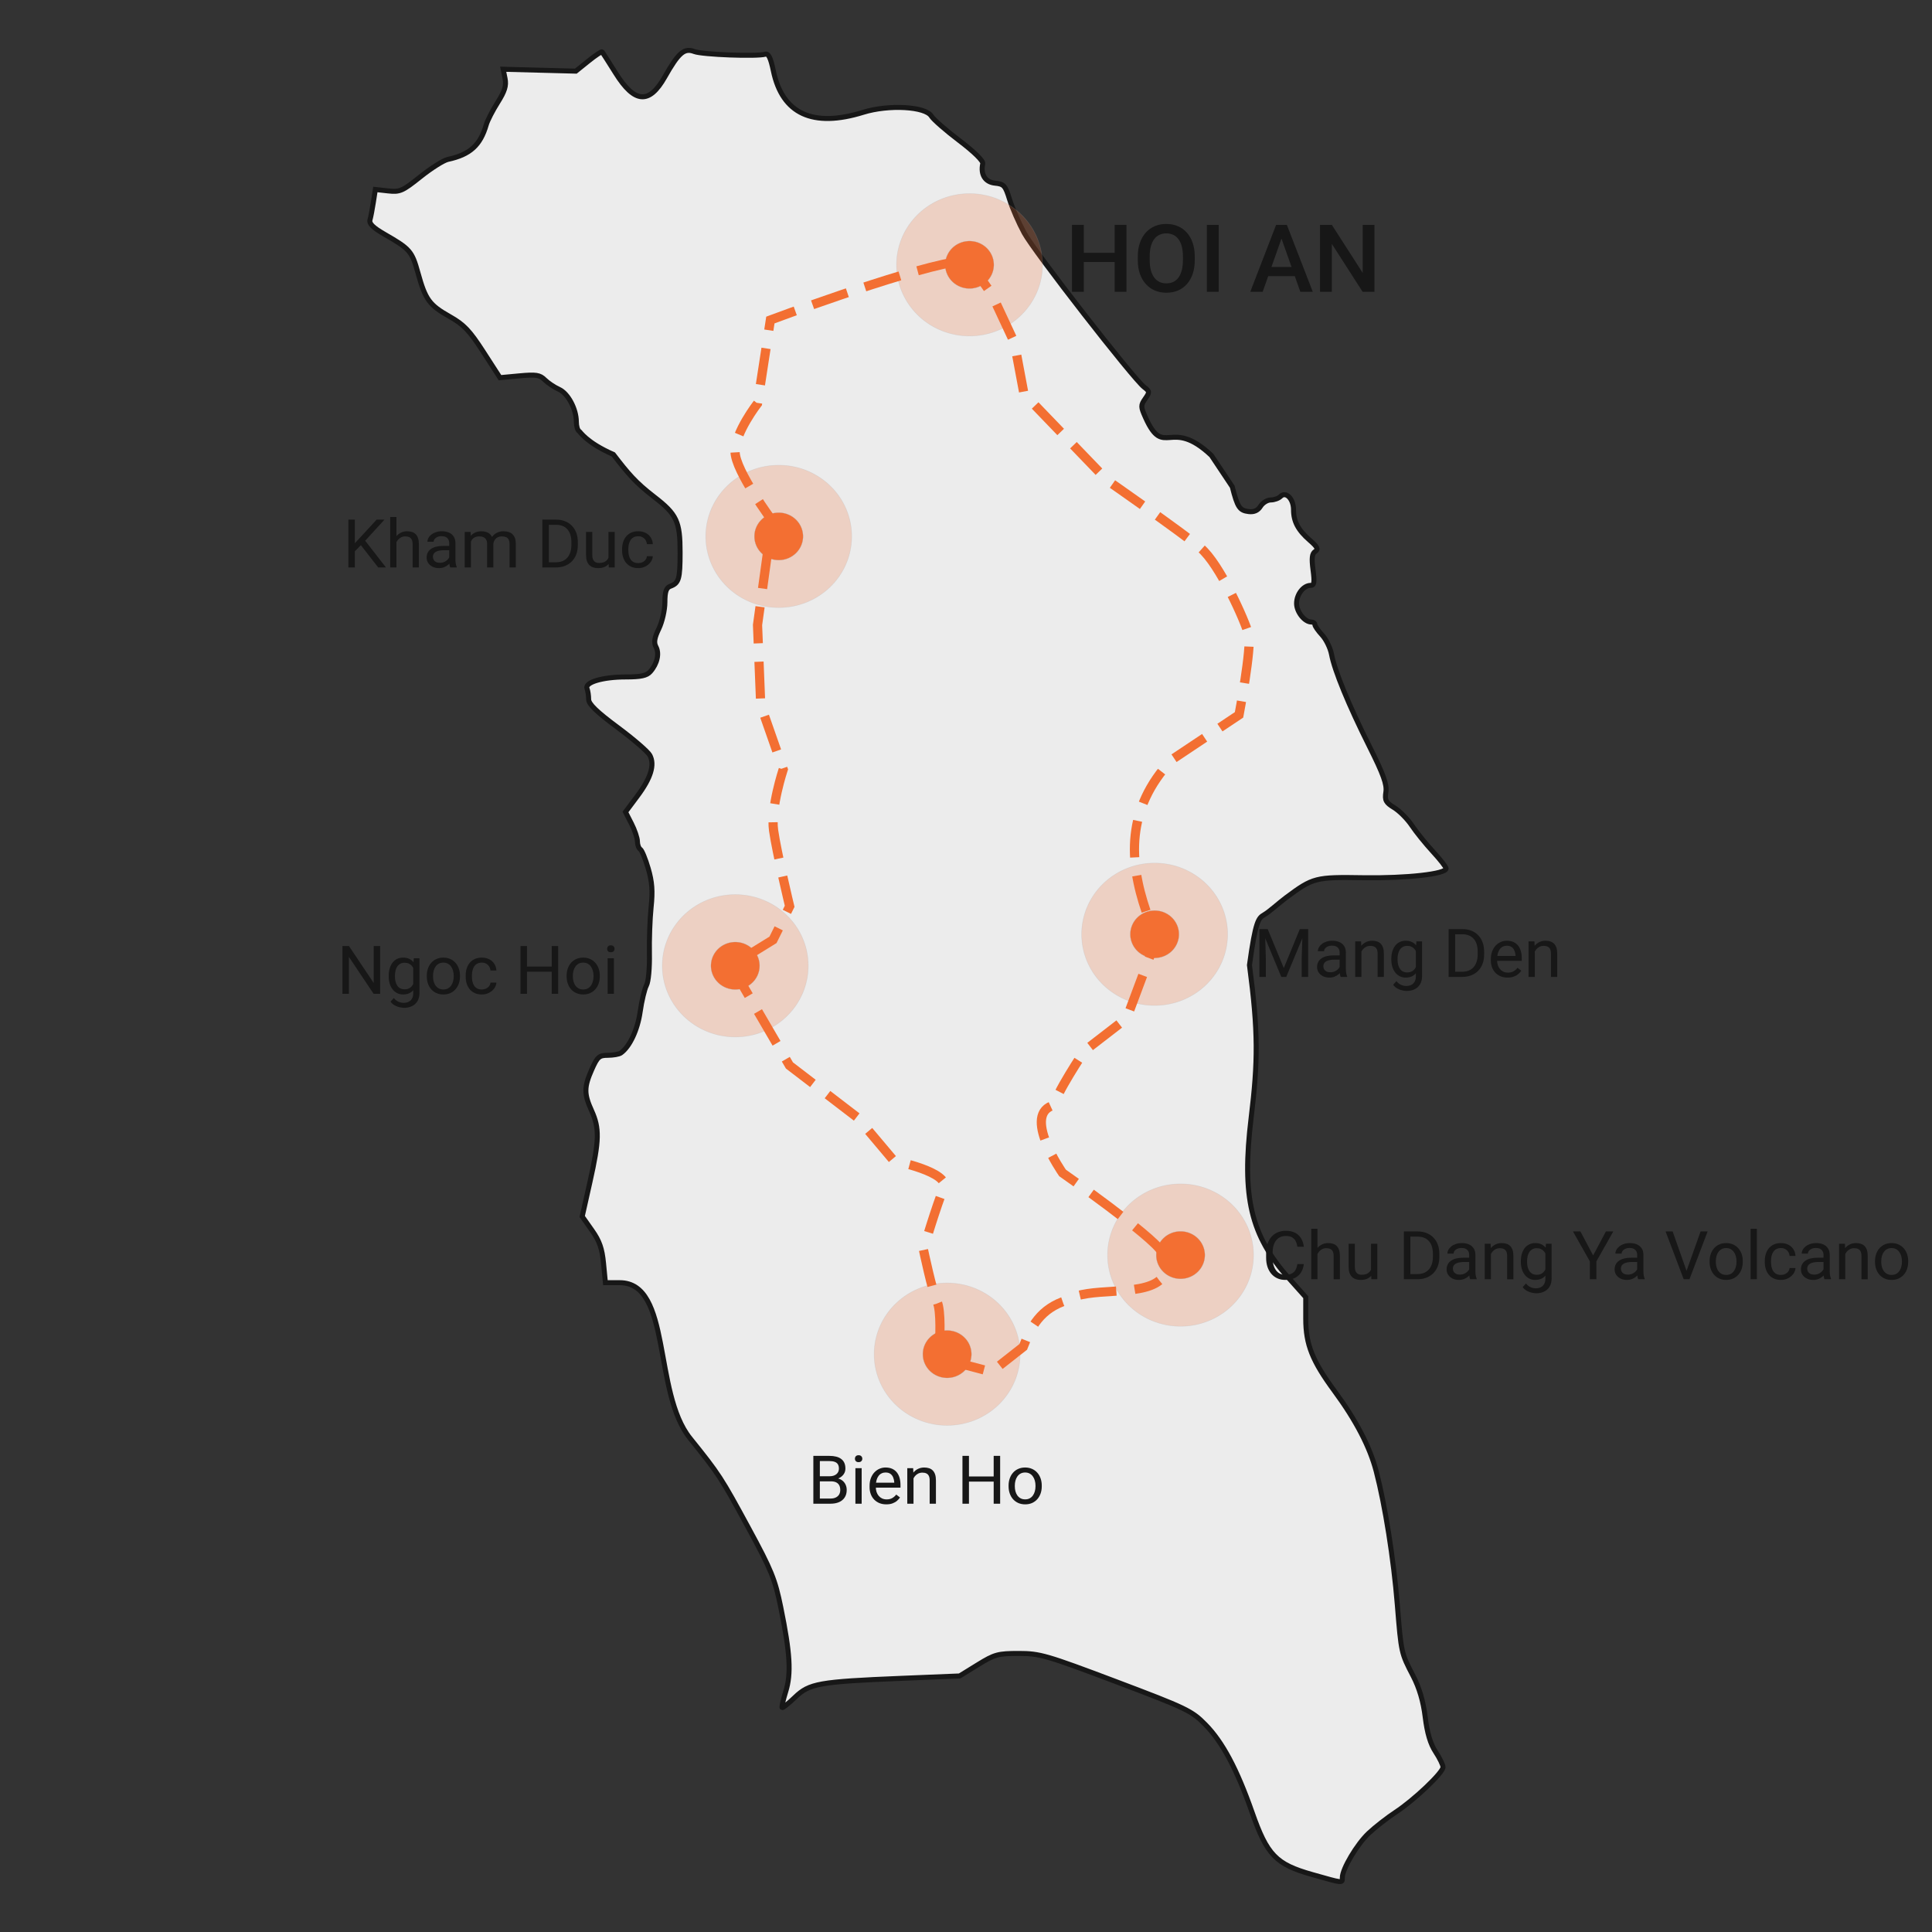 <?xml version="1.0" encoding="UTF-8" standalone="no"?>
<!-- Created with Inkscape (http://www.inkscape.org/) -->

<svg
   width="995.284mm"
   height="995.285mm"
   viewBox="0 0 995.284 995.285"
   version="1.1"
   id="svg1"
   xml:space="preserve"
   xmlns="http://www.w3.org/2000/svg"
   xmlns:svg="http://www.w3.org/2000/svg"><rect x="0" y="0" width="995.284" height="995.285" fill="#333333" stroke="none"/><defs
     id="defs1" /><g
     id="layer1"
     transform="translate(20567.273,-11744.573)"><g
       id="g1"><path
         id="rect8923"
         style="font-variation-settings:'opsz' 32, 'wght' 500;fill:none;stroke-width:4.716"
         d="m -20567.273,11744.573 h 995.284 v 995.285 h -995.284 z" /><g
         id="g2602"
         style="stroke:#171717;stroke-width:2.58;stroke-dasharray:none;stroke-opacity:1"
         transform="translate(-140.943,12391.664)"><path
           id="path2601"
           style="fill:#ececec;fill-opacity:1;stroke:#171717;stroke-width:2.58;stroke-dasharray:none;stroke-opacity:1"
           d="m -20128.094,-425.063 c -0.724,-0.45 -1.321,-2.566 -1.321,-4.702 0,-6.62 -4.295,-14.67 -8.935,-16.753 -2.41,-1.084 -5.725,-3.3 -7.363,-4.929 -2.529,-2.51 -4.503,-2.817 -13.017,-2.022 l -10.039,0.938 -8.552,-13.254 c -7.107,-11.014 -10.038,-14.092 -17.363,-18.226 -10.489,-5.924 -12.492,-8.684 -16.327,-22.506 -3.097,-11.175 -4.092,-12.321 -17.137,-19.826 -6.061,-3.49 -8.13,-5.535 -7.581,-7.491 0.426,-1.477 1.212,-5.602 1.761,-9.163 l 1.004,-6.478 6.582,0.739 c 6.033,0.677 7.406,0.076 16.64,-7.306 5.535,-4.427 11.899,-8.448 14.148,-8.931 11.422,-2.472 16.72,-7.273 19.793,-17.923 0.625,-2.164 3.268,-7.306 5.872,-11.435 3.637,-5.777 4.513,-8.613 3.779,-12.297 l -0.957,-4.787 18.704,0.488 18.709,0.488 6.534,-5.251 c 3.59,-2.884 6.762,-4.981 6.999,-4.697 0.237,0.303 3.409,5.251 7.008,11 9.745,15.574 17.279,16.147 25.305,1.927 7.041,-12.477 10.015,-15.044 15.167,-13.083 4.186,1.615 32.379,2.656 36.598,1.378 1.615,-0.483 2.756,1.875 4.139,8.528 4.612,22.208 20.313,29.467 46.3,21.403 13.154,-4.082 32.086,-3.031 35.088,1.951 1.023,1.695 7.515,7.373 14.433,12.615 7.557,5.73 12.396,10.465 12.065,11.866 -1.231,5.635 1.255,9.57 6.35,10.072 4.546,0.445 5.275,1.26 7.462,8.362 1.331,4.333 4.721,12.113 7.539,17.298 5.228,9.617 56.159,75.076 61.775,79.39 2.903,2.23 2.936,2.609 0.54,6.028 -2.344,3.381 -2.33,4.096 0.237,9.783 9.608,21.32 12.604,-0.691 33.87,19.386 l 10.759,16.138 c 2.689,10.578 3.788,12.245 8.462,12.804 2.789,0.331 4.735,-0.545 6.113,-2.751 1.117,-1.785 3.485,-3.244 5.265,-3.244 1.781,0 4.053,-0.819 5.057,-1.818 2.756,-2.756 6.667,1.25 6.667,6.833 0,6.089 2.373,10.545 8.415,15.797 3.925,3.414 4.498,4.598 2.761,5.734 -1.648,1.075 -1.928,3.414 -1.127,9.451 0.861,6.478 0.62,8.021 -1.236,8.021 -3.68,0 -7.24,4.574 -7.24,9.3 0,4.366 4.129,9.565 7.59,9.565 1.013,0 1.842,0.601 1.842,1.34 0,0.739 1.676,3.154 3.731,5.37 2.051,2.211 4.224,6.677 4.835,9.92 1.591,8.471 8.831,26.072 19.495,47.39 7.211,14.404 9.096,19.627 8.514,23.543 -0.649,4.342 -0.05,5.445 4.261,8.078 2.756,1.676 6.833,5.777 9.063,9.115 2.226,3.338 7.117,9.399 10.872,13.472 3.755,4.068 6.829,8.007 6.829,8.751 0,2.817 -20.376,5.081 -42.447,4.749 -24.935,-0.398 -26.048,-0.114 -39.993,10.252 -3.708,2.751 -8.4,7.136 -11.327,8.845 -2.931,1.705 -4.417,3.222 -7.538,25.915 4.541,34.341 4.39,49.574 0.862,78.714 -4.925,40.718 -0.237,60.544 19.476,82.662 l 8.656,9.698 v 11.199 c 0,13.159 3.414,21.678 14.802,37.148 11.113,15.096 18.221,28.762 21.502,41.329 4.584,17.549 8.988,45.382 10.867,68.703 2.022,25.006 1.994,24.883 8.126,36.698 3.225,6.213 5.247,13.083 6.246,21.223 1.013,8.287 2.675,13.865 5.332,17.899 2.116,3.225 3.854,6.786 3.854,7.912 0,2.817 -14.802,16.895 -24.367,23.174 -4.323,2.841 -10.574,7.714 -13.893,10.829 -6.057,5.696 -13.619,18.415 -13.619,22.914 v 0 c 0,2.922 0.668,2.993 -15.612,-1.619 -18.571,-5.256 -23.145,-9.991 -30.84,-31.915 -7.884,-22.473 -15.285,-36.357 -24.178,-45.377 -6.956,-7.055 -9.678,-8.362 -45.903,-22.042 -35.944,-13.571 -39.287,-14.542 -50.169,-14.542 -10.692,0 -12.439,0.483 -21.052,5.801 l -9.39,5.796 -29.941,1.226 c -42.602,1.752 -47.442,2.614 -54.89,9.773 -3.348,3.215 -6.341,5.592 -6.625,5.308 -0.284,-0.298 0.55,-4.044 1.885,-8.324 2.865,-9.224 2.244,-19.679 -2.562,-43.284 -2.964,-14.556 -4.806,-19.092 -16.544,-40.746 -14.178,-26.162 -15.267,-27.829 -30.201,-46.386 -19.116,-23.753 -9.447,-80.157 -36.263,-80.157 h -7.349 l -0.951,-9.93 c -0.734,-7.676 -2.084,-11.54 -5.971,-17.051 l -5.024,-7.126 4.01,-17.866 c 4.792,-21.37 4.934,-27.578 0.829,-36.622 -3.935,-8.642 -3.916,-12.179 0.1,-21.247 2.855,-6.454 3.783,-7.297 8.253,-7.297 2.77,-0.014 5.777,-0.545 6.681,-1.179 4.57,-3.201 8.661,-11.914 9.982,-21.256 0.8,-5.625 2.264,-11.753 3.258,-13.609 1.023,-1.913 1.653,-8.964 1.511,-16.275 -0.143,-7.093 0.236,-17.847 0.861,-23.903 0.886,-8.386 0.535,-13.145 -1.472,-20.011 -1.445,-4.958 -3.291,-9.418 -4.101,-9.92 -0.805,-0.497 -1.468,-2.306 -1.468,-4.02 0,-1.714 -1.383,-5.829 -3.078,-9.148 l -3.078,-6.028 6.137,-8.22 c 6.985,-9.361 9.044,-16.161 6.388,-21.043 -0.999,-1.847 -8.49,-8.306 -16.644,-14.357 -10.725,-7.96 -14.854,-11.947 -14.854,-14.414 0,-1.875 -0.379,-4.375 -0.848,-5.564 -1.231,-3.206 7.993,-5.962 19.949,-5.962 7.799,0 10.834,-0.658 12.672,-2.751 3.551,-4.039 4.758,-9.29 2.926,-12.714 -1.212,-2.263 -0.843,-4.603 1.482,-9.414 1.705,-3.528 3.097,-9.65 3.097,-13.609 0,-5.422 0.682,-7.448 2.751,-8.216 4.461,-1.643 5.086,-3.703 5.086,-17.435 0,-15.967 -1.667,-19.608 -13.339,-28.61 -9.589,-7.396 -13.363,-11.862 -21.037,-21.87 -14.081,-6.206 -17.025,-11.664 -17.75,-12.091 z" /></g><g
         id="g2603"
         transform="translate(-15659.246,11350.451)"><path
           id="ellipse2602"
           style="opacity:0.22;fill:#f36f32;stroke:#a2a5aa;stroke-width:0.279"
           d="m -4370.968,530.535 a 37.608,36.683 0 0 1 -37.608,36.683 37.608,36.683 0 0 1 -37.608,-36.683 37.608,36.683 0 0 1 37.608,-36.683 37.608,36.683 0 0 1 37.608,36.683 z" /><path
           id="ellipse2603"
           style="fill:#f36f32;stroke:#a2a5aa;stroke-width:0.096"
           d="m -4396.042,530.535 a 12.534,12.226 0 0 1 -12.534,12.226 12.534,12.226 0 0 1 -12.534,-12.226 12.534,12.226 0 0 1 12.534,-12.226 12.534,12.226 0 0 1 12.534,12.226 z" /></g><path
         d="m -19735.103,12019.041 v 4.771 h -18.533 v -4.771 z m -17.046,-14.577 v 34.908 h -6.018 v -34.908 z m 21.674,0 v 34.908 h -5.994 v -34.908 z m 34.737,16.495 v 1.918 q 0,3.956 -1.031,7.097 -1.031,3.14 -2.949,5.346 -1.894,2.206 -4.556,3.381 -2.661,1.151 -5.898,1.151 -3.212,0 -5.874,-1.151 -2.637,-1.175 -4.579,-3.381 -1.942,-2.206 -3.021,-5.346 -1.055,-3.141 -1.055,-7.097 v -1.918 q 0,-3.956 1.055,-7.073 1.055,-3.141 2.973,-5.347 1.942,-2.229 4.579,-3.38 2.662,-1.175 5.875,-1.175 3.236,0 5.898,1.175 2.661,1.151 4.579,3.38 1.918,2.206 2.949,5.347 1.055,3.117 1.055,7.073 z m -6.018,1.918 v -1.966 q 0,-2.925 -0.575,-5.155 -0.552,-2.254 -1.655,-3.764 -1.079,-1.535 -2.661,-2.302 -1.583,-0.791 -3.572,-0.791 -1.99,0 -3.549,0.791 -1.558,0.767 -2.661,2.302 -1.079,1.51 -1.654,3.764 -0.576,2.23 -0.576,5.155 v 1.966 q 0,2.925 0.576,5.179 0.575,2.253 1.678,3.812 1.127,1.534 2.685,2.325 1.558,0.768 3.548,0.768 2.014,0 3.573,-0.768 1.558,-0.791 2.637,-2.325 1.079,-1.559 1.631,-3.812 0.575,-2.254 0.575,-5.179 z m 18.194,-18.413 v 34.908 h -6.018 v -34.908 z m 32.791,4.651 -10.429,30.257 h -6.306 l 13.139,-34.908 h 4.028 z m 8.728,30.257 -10.454,-30.257 -0.455,-4.651 h 4.052 l 13.186,34.908 z m -0.504,-12.947 v 4.771 h -18.989 v -4.771 z m 38.19,-21.961 v 34.908 h -6.018 l -15.656,-25.007 v 25.007 h -6.018 v -34.908 h 6.018 l 15.704,25.054 v -25.054 z"
         id="text2603"
         style="font-weight:500;font-size:49.102px;font-family:Roboto;-inkscape-font-specification:'Roboto Medium';text-align:center;letter-spacing:-0.243px;text-anchor:middle;fill:#171717;stroke:#171717;stroke-width:0"
         transform="scale(1.013,0.988)"
         aria-label="HOI AN " /><path
         d="m -20122.863,12158.164 v 24.935 h -3.306 v -24.935 z m 15.053,0 -10.361,11.628 -5.823,6.045 -0.548,-3.527 4.384,-4.83 8.375,-9.316 z m -3.186,24.935 -9.23,-12.159 1.969,-2.621 11.2,14.78 z m 9.279,-26.305 v 26.305 h -3.168 v -26.305 z m -0.754,16.338 -1.318,-0.05 q 0.02,-1.901 0.565,-3.51 0.548,-1.627 1.541,-2.826 0.993,-1.199 2.363,-1.85 1.387,-0.667 3.066,-0.667 1.37,0 2.466,0.376 1.096,0.36 1.866,1.165 0.788,0.805 1.199,2.089 0.411,1.267 0.411,3.1 v 12.142 h -3.185 v -12.176 q 0,-1.456 -0.428,-2.33 -0.428,-0.89 -1.25,-1.284 -0.822,-0.411 -2.021,-0.411 -1.182,0 -2.158,0.497 -0.959,0.496 -1.661,1.37 -0.685,0.873 -1.079,2.003 -0.377,1.114 -0.377,2.364 z m 27.586,6.798 v -9.538 q 0,-1.096 -0.446,-1.901 -0.428,-0.822 -1.301,-1.268 -0.874,-0.445 -2.158,-0.445 -1.199,0 -2.106,0.411 -0.891,0.411 -1.405,1.079 -0.496,0.668 -0.496,1.439 h -3.168 q 0,-0.994 0.513,-1.97 0.514,-0.976 1.473,-1.764 0.976,-0.805 2.329,-1.267 1.37,-0.479 3.048,-0.479 2.021,0 3.562,0.685 1.559,0.685 2.432,2.072 0.891,1.37 0.891,3.442 v 8.631 q 0,0.925 0.154,1.969 0.171,1.045 0.497,1.799 v 0.274 h -3.306 q -0.239,-0.548 -0.376,-1.456 -0.137,-0.925 -0.137,-1.713 z m 0.548,-8.066 0.03,2.227 h -3.203 q -1.352,0 -2.414,0.222 -1.062,0.206 -1.781,0.634 -0.72,0.428 -1.096,1.079 -0.377,0.634 -0.377,1.49 0,0.873 0.394,1.592 0.394,0.72 1.181,1.148 0.805,0.411 1.97,0.411 1.456,0 2.569,-0.617 1.113,-0.616 1.764,-1.507 0.667,-0.89 0.719,-1.729 l 1.353,1.524 q -0.12,0.719 -0.651,1.592 -0.531,0.874 -1.421,1.679 -0.874,0.787 -2.09,1.318 -1.198,0.514 -2.705,0.514 -1.884,0 -3.306,-0.736 -1.404,-0.737 -2.192,-1.97 -0.77,-1.25 -0.77,-2.791 0,-1.49 0.582,-2.62 0.582,-1.148 1.678,-1.901 1.096,-0.771 2.637,-1.165 1.542,-0.394 3.443,-0.394 z m 10.511,-3.613 v 14.848 h -3.185 v -18.53 h 3.014 z m -0.651,4.881 -1.473,-0.05 q 0.02,-1.901 0.497,-3.51 0.48,-1.627 1.422,-2.826 0.941,-1.199 2.346,-1.85 1.404,-0.667 3.253,-0.667 1.302,0 2.398,0.376 1.096,0.36 1.901,1.148 0.805,0.787 1.25,2.02 0.445,1.233 0.445,2.98 v 12.348 h -3.168 v -12.194 q 0,-1.455 -0.496,-2.329 -0.48,-0.873 -1.37,-1.267 -0.891,-0.411 -2.09,-0.411 -1.404,0 -2.346,0.497 -0.942,0.496 -1.507,1.37 -0.565,0.873 -0.822,2.003 -0.24,1.114 -0.24,2.364 z m 12.005,-1.747 -2.123,0.651 q 0.02,-1.524 0.496,-2.929 0.497,-1.404 1.422,-2.5 0.942,-1.096 2.312,-1.73 1.37,-0.65 3.133,-0.65 1.49,0 2.638,0.393 1.164,0.394 1.952,1.216 0.805,0.805 1.216,2.072 0.411,1.268 0.411,3.015 v 12.176 h -3.185 v -12.211 q 0,-1.558 -0.497,-2.414 -0.479,-0.874 -1.37,-1.216 -0.873,-0.36 -2.089,-0.36 -1.045,0 -1.85,0.36 -0.805,0.359 -1.353,0.993 -0.548,0.616 -0.839,1.421 -0.274,0.805 -0.274,1.713 z m 31.692,11.714 h -5.206 l 0.03,-2.689 h 5.172 q 2.672,0 4.453,-1.113 1.781,-1.13 2.671,-3.151 0.908,-2.038 0.908,-4.761 v -1.524 q 0,-2.141 -0.514,-3.802 -0.514,-1.678 -1.507,-2.826 -0.993,-1.164 -2.432,-1.764 -1.421,-0.599 -3.271,-0.599 h -5.617 v -2.706 h 5.617 q 2.449,0 4.47,0.822 2.021,0.805 3.476,2.346 1.473,1.524 2.261,3.699 0.788,2.158 0.788,4.864 v 1.49 q 0,2.706 -0.788,4.881 -0.788,2.157 -2.278,3.682 -1.472,1.524 -3.562,2.346 -2.072,0.805 -4.675,0.805 z m -3.442,-24.935 v 24.935 h -3.305 v -24.935 z m 30.325,20.653 v -14.248 h 3.186 v 18.53 h -3.032 z m 0.6,-3.904 1.318,-0.03 q 0,1.85 -0.394,3.426 -0.376,1.558 -1.233,2.705 -0.856,1.148 -2.243,1.799 -1.387,0.633 -3.374,0.633 -1.353,0 -2.483,-0.394 -1.113,-0.394 -1.918,-1.216 -0.805,-0.822 -1.25,-2.14 -0.428,-1.319 -0.428,-3.168 v -11.954 h 3.168 v 11.988 q 0,1.25 0.274,2.072 0.291,0.805 0.771,1.284 0.496,0.463 1.096,0.651 0.616,0.188 1.267,0.188 2.021,0 3.202,-0.77 1.182,-0.788 1.696,-2.107 0.531,-1.335 0.531,-2.962 z m 14.57,5.925 q 1.13,0 2.089,-0.462 0.959,-0.463 1.576,-1.268 0.616,-0.822 0.702,-1.866 h 3.014 q -0.09,1.644 -1.113,3.065 -1.011,1.404 -2.655,2.278 -1.644,0.856 -3.613,0.856 -2.09,0 -3.648,-0.736 -1.541,-0.737 -2.569,-2.021 -1.01,-1.284 -1.524,-2.946 -0.497,-1.678 -0.497,-3.545 v -0.719 q 0,-1.866 0.497,-3.528 0.514,-1.678 1.524,-2.962 1.028,-1.285 2.569,-2.021 1.558,-0.736 3.648,-0.736 2.175,0 3.802,0.89 1.626,0.873 2.551,2.398 0.942,1.507 1.028,3.425 h -3.014 q -0.09,-1.148 -0.651,-2.073 -0.548,-0.924 -1.507,-1.472 -0.942,-0.565 -2.209,-0.565 -1.456,0 -2.449,0.582 -0.976,0.565 -1.559,1.541 -0.565,0.959 -0.822,2.141 -0.239,1.164 -0.239,2.38 v 0.719 q 0,1.216 0.239,2.398 0.24,1.182 0.805,2.141 0.583,0.959 1.559,1.541 0.993,0.565 2.466,0.565 z"
         id="text2604"
         style="font-size:35.073px;font-family:Roboto;-inkscape-font-specification:Roboto;text-align:center;letter-spacing:-0.243px;text-anchor:middle;fill:#171717;stroke:#171717;stroke-width:0"
         transform="scale(1.013,0.988)"
         aria-label="Kham Duc" /><path
         d="m -20110.012,12380.473 v 24.934 h -3.322 l -12.553,-19.232 v 19.232 h -3.305 v -24.934 h 3.305 l 12.604,19.283 v -19.283 z m 17.122,6.405 h 2.877 v 18.135 q 0,2.449 -0.993,4.179 -0.994,1.73 -2.775,2.62 -1.764,0.908 -4.076,0.908 -0.959,0 -2.26,-0.309 -1.285,-0.291 -2.535,-1.01 -1.233,-0.702 -2.072,-1.901 l 1.661,-1.884 q 1.165,1.405 2.432,1.953 1.284,0.548 2.535,0.548 1.507,0 2.603,-0.565 1.096,-0.566 1.695,-1.679 0.617,-1.096 0.617,-2.706 v -14.214 z m -12.759,9.47 v -0.36 q 0,-2.123 0.497,-3.853 0.514,-1.747 1.456,-2.997 0.959,-1.25 2.312,-1.918 1.352,-0.685 3.048,-0.685 1.747,0 3.048,0.617 1.319,0.599 2.226,1.764 0.925,1.147 1.456,2.774 0.531,1.627 0.737,3.682 v 1.575 q -0.189,2.038 -0.737,3.665 -0.531,1.627 -1.456,2.774 -0.907,1.148 -2.226,1.764 -1.318,0.6 -3.082,0.6 -1.662,0 -3.014,-0.702 -1.336,-0.703 -2.295,-1.97 -0.959,-1.267 -1.473,-2.98 -0.497,-1.729 -0.497,-3.75 z m 3.169,-0.36 v 0.36 q 0,1.387 0.274,2.603 0.291,1.216 0.873,2.141 0.599,0.924 1.524,1.455 0.925,0.514 2.209,0.514 1.576,0 2.603,-0.668 1.028,-0.668 1.627,-1.764 0.617,-1.096 0.959,-2.38 v -4.127 q -0.188,-0.942 -0.582,-1.816 -0.377,-0.89 -0.993,-1.575 -0.6,-0.702 -1.49,-1.113 -0.891,-0.411 -2.089,-0.411 -1.302,0 -2.244,0.548 -0.925,0.531 -1.524,1.472 -0.582,0.925 -0.873,2.158 -0.274,1.216 -0.274,2.603 z m 16.197,0.36 v -0.394 q 0,-2.004 0.582,-3.716 0.582,-1.73 1.678,-2.997 1.096,-1.284 2.655,-1.987 1.558,-0.719 3.493,-0.719 1.952,0 3.511,0.719 1.575,0.703 2.671,1.987 1.113,1.267 1.696,2.997 0.582,1.712 0.582,3.716 v 0.394 q 0,2.004 -0.582,3.716 -0.583,1.713 -1.696,2.997 -1.096,1.267 -2.654,1.987 -1.541,0.702 -3.494,0.702 -1.952,0 -3.51,-0.702 -1.559,-0.72 -2.672,-1.987 -1.096,-1.284 -1.678,-2.997 -0.582,-1.712 -0.582,-3.716 z m 3.168,-0.394 v 0.394 q 0,1.387 0.325,2.62 0.326,1.216 0.976,2.158 0.668,0.942 1.661,1.49 0.994,0.531 2.312,0.531 1.302,0 2.278,-0.531 0.993,-0.548 1.644,-1.49 0.651,-0.942 0.976,-2.158 0.343,-1.233 0.343,-2.62 v -0.394 q 0,-1.37 -0.343,-2.586 -0.325,-1.233 -0.993,-2.175 -0.651,-0.959 -1.644,-1.507 -0.976,-0.548 -2.295,-0.548 -1.301,0 -2.295,0.548 -0.976,0.548 -1.644,1.507 -0.65,0.942 -0.976,2.175 -0.325,1.216 -0.325,2.586 z m 24.845,7.193 q 1.13,0 2.089,-0.463 0.959,-0.462 1.576,-1.267 0.616,-0.822 0.702,-1.867 h 3.014 q -0.09,1.644 -1.113,3.066 -1.01,1.404 -2.654,2.277 -1.645,0.857 -3.614,0.857 -2.089,0 -3.648,-0.737 -1.541,-0.736 -2.568,-2.02 -1.011,-1.285 -1.525,-2.946 -0.496,-1.678 -0.496,-3.545 v -0.719 q 0,-1.867 0.496,-3.528 0.514,-1.678 1.525,-2.963 1.027,-1.284 2.568,-2.021 1.559,-0.736 3.648,-0.736 2.175,0 3.802,0.891 1.627,0.873 2.552,2.397 0.941,1.507 1.027,3.425 h -3.014 q -0.09,-1.147 -0.651,-2.072 -0.548,-0.925 -1.507,-1.473 -0.942,-0.565 -2.209,-0.565 -1.456,0 -2.449,0.582 -0.976,0.566 -1.558,1.542 -0.565,0.959 -0.822,2.14 -0.24,1.165 -0.24,2.381 v 0.719 q 0,1.216 0.24,2.398 0.239,1.181 0.805,2.14 0.582,0.959 1.558,1.542 0.993,0.565 2.466,0.565 z m 35.922,-11.954 v 2.689 h -13.495 v -2.689 z m -12.981,-10.72 v 24.934 h -3.305 v -24.934 z m 15.858,0 v 24.934 h -3.288 v -24.934 z m 4.295,15.875 v -0.394 q 0,-2.004 0.582,-3.716 0.582,-1.73 1.678,-2.997 1.096,-1.284 2.655,-1.987 1.558,-0.719 3.493,-0.719 1.953,0 3.511,0.719 1.576,0.703 2.672,1.987 1.113,1.267 1.695,2.997 0.582,1.712 0.582,3.716 v 0.394 q 0,2.004 -0.582,3.716 -0.582,1.713 -1.695,2.997 -1.096,1.267 -2.655,1.987 -1.541,0.702 -3.493,0.702 -1.953,0 -3.511,-0.702 -1.558,-0.72 -2.672,-1.987 -1.096,-1.284 -1.678,-2.997 -0.582,-1.712 -0.582,-3.716 z m 3.168,-0.394 v 0.394 q 0,1.387 0.325,2.62 0.326,1.216 0.977,2.158 0.667,0.942 1.661,1.49 0.993,0.531 2.312,0.531 1.301,0 2.277,-0.531 0.994,-0.548 1.644,-1.49 0.651,-0.942 0.976,-2.158 0.343,-1.233 0.343,-2.62 v -0.394 q 0,-1.37 -0.343,-2.586 -0.325,-1.233 -0.993,-2.175 -0.651,-0.959 -1.644,-1.507 -0.976,-0.548 -2.295,-0.548 -1.301,0 -2.294,0.548 -0.977,0.548 -1.644,1.507 -0.651,0.942 -0.977,2.175 -0.325,1.216 -0.325,2.586 z m 20.872,-9.076 v 18.529 h -3.185 v -18.529 z m -3.425,-4.915 q 0,-0.771 0.463,-1.302 0.479,-0.531 1.404,-0.531 0.908,0 1.387,0.531 0.497,0.531 0.497,1.302 0,0.736 -0.497,1.267 -0.479,0.514 -1.387,0.514 -0.925,0 -1.404,-0.514 -0.463,-0.531 -0.463,-1.267 z"
         id="text2605"
         style="font-size:35.073px;font-family:Roboto;-inkscape-font-specification:Roboto;text-align:center;letter-spacing:-0.243px;text-anchor:middle;fill:#171717;stroke:#171717;stroke-width:0"
         transform="scale(1.013,0.988)"
         aria-label="Ngoc Hoi" /><path
         d="m -19880.817,12659.607 h -6.32 l -0.03,-2.654 h 5.737 q 1.421,0 2.483,-0.48 1.062,-0.479 1.644,-1.37 0.6,-0.907 0.6,-2.158 0,-1.37 -0.531,-2.226 -0.514,-0.873 -1.593,-1.267 -1.062,-0.411 -2.706,-0.411 h -4.863 v 22.229 h -3.306 v -24.935 h 8.169 q 1.918,0 3.425,0.394 1.507,0.377 2.552,1.199 1.062,0.805 1.61,2.055 0.548,1.25 0.548,2.997 0,1.541 -0.788,2.791 -0.788,1.233 -2.192,2.021 -1.387,0.788 -3.254,1.01 z m -0.155,11.663 h -7.466 l 1.866,-2.689 h 5.6 q 1.576,0 2.672,-0.548 1.113,-0.548 1.695,-1.541 0.583,-1.011 0.583,-2.381 0,-1.387 -0.497,-2.397 -0.497,-1.011 -1.558,-1.559 -1.062,-0.548 -2.74,-0.548 h -4.71 l 0.03,-2.654 h 6.439 l 0.703,0.959 q 1.798,0.154 3.048,1.027 1.25,0.857 1.901,2.192 0.668,1.336 0.668,2.946 0,2.329 -1.028,3.939 -1.01,1.592 -2.86,2.432 -1.849,0.822 -4.35,0.822 z m 15.838,-18.53 v 18.53 h -3.186 v -18.53 z m -3.425,-4.915 q 0,-0.771 0.462,-1.302 0.48,-0.53 1.404,-0.53 0.908,0 1.388,0.53 0.496,0.531 0.496,1.302 0,0.736 -0.496,1.267 -0.48,0.514 -1.388,0.514 -0.924,0 -1.404,-0.514 -0.462,-0.531 -0.462,-1.267 z m 15.957,23.787 q -1.935,0 -3.511,-0.651 -1.558,-0.668 -2.688,-1.866 -1.114,-1.199 -1.713,-2.843 -0.599,-1.644 -0.599,-3.597 v -0.719 q 0,-2.26 0.668,-4.024 0.667,-1.781 1.815,-3.014 1.147,-1.233 2.603,-1.867 1.456,-0.634 3.014,-0.634 1.987,0 3.425,0.685 1.456,0.685 2.38,1.918 0.925,1.216 1.37,2.878 0.446,1.644 0.446,3.596 v 1.421 h -13.838 v -2.586 h 10.67 v -0.239 q -0.07,-1.233 -0.514,-2.398 -0.428,-1.165 -1.37,-1.918 -0.942,-0.754 -2.569,-0.754 -1.079,0 -1.987,0.463 -0.907,0.445 -1.558,1.336 -0.651,0.89 -1.01,2.175 -0.36,1.284 -0.36,2.962 v 0.719 q 0,1.319 0.36,2.484 0.376,1.147 1.079,2.02 0.719,0.874 1.729,1.37 1.028,0.497 2.329,0.497 1.679,0 2.843,-0.685 1.165,-0.685 2.038,-1.832 l 1.918,1.524 q -0.599,0.907 -1.524,1.73 -0.925,0.822 -2.278,1.335 -1.336,0.514 -3.168,0.514 z m 13.834,-14.916 v 14.574 h -3.168 v -18.53 h 2.996 z m -0.754,4.607 -1.318,-0.05 q 0.02,-1.901 0.565,-3.51 0.548,-1.627 1.541,-2.826 0.993,-1.199 2.363,-1.85 1.387,-0.668 3.066,-0.668 1.37,0 2.466,0.377 1.096,0.36 1.866,1.165 0.788,0.805 1.199,2.089 0.411,1.267 0.411,3.1 v 12.142 h -3.185 v -12.177 q 0,-1.455 -0.428,-2.329 -0.428,-0.89 -1.25,-1.284 -0.822,-0.411 -2.021,-0.411 -1.182,0 -2.158,0.497 -0.959,0.496 -1.661,1.37 -0.685,0.873 -1.079,2.003 -0.377,1.113 -0.377,2.364 z m 41.933,-4.248 v 2.689 h -13.495 v -2.689 z m -12.981,-10.72 v 24.935 h -3.305 v -24.935 z m 15.858,0 v 24.935 h -3.288 v -24.935 z m 4.295,15.875 v -0.394 q 0,-2.003 0.582,-3.716 0.582,-1.73 1.679,-2.997 1.096,-1.284 2.654,-1.986 1.558,-0.72 3.494,-0.72 1.952,0 3.51,0.72 1.576,0.702 2.672,1.986 1.113,1.267 1.695,2.997 0.582,1.713 0.582,3.716 v 0.394 q 0,2.004 -0.582,3.716 -0.582,1.713 -1.695,2.997 -1.096,1.268 -2.655,1.987 -1.541,0.702 -3.493,0.702 -1.953,0 -3.511,-0.702 -1.558,-0.719 -2.671,-1.987 -1.097,-1.284 -1.679,-2.997 -0.582,-1.712 -0.582,-3.716 z m 3.168,-0.394 v 0.394 q 0,1.387 0.326,2.62 0.325,1.216 0.976,2.158 0.668,0.942 1.661,1.49 0.993,0.531 2.312,0.531 1.301,0 2.277,-0.531 0.994,-0.548 1.644,-1.49 0.651,-0.942 0.977,-2.158 0.342,-1.233 0.342,-2.62 v -0.394 q 0,-1.37 -0.342,-2.586 -0.326,-1.233 -0.994,-2.175 -0.65,-0.959 -1.644,-1.507 -0.976,-0.548 -2.294,-0.548 -1.302,0 -2.295,0.548 -0.976,0.548 -1.644,1.507 -0.651,0.942 -0.976,2.175 -0.326,1.216 -0.326,2.586 z"
         id="text2606"
         style="font-size:35.073px;font-family:Roboto;-inkscape-font-specification:Roboto;text-align:center;letter-spacing:-0.243px;text-anchor:middle;fill:#171717;stroke:#171717;stroke-width:0"
         transform="scale(1.013,0.988)"
         aria-label="Bien Ho" /><path
         d="m -19661.834,12371.669 h 3.203 l 8.168,20.328 8.152,-20.328 h 3.22 l -10.138,24.935 h -2.501 z m -1.044,0 h 2.825 l 0.463,15.207 v 9.728 h -3.288 z m 21.989,0 h 2.825 v 24.935 h -3.288 v -9.728 z m 18.834,21.766 v -9.538 q 0,-1.097 -0.445,-1.901 -0.429,-0.822 -1.302,-1.268 -0.873,-0.445 -2.158,-0.445 -1.198,0 -2.106,0.411 -0.891,0.411 -1.404,1.079 -0.497,0.668 -0.497,1.438 h -3.168 q 0,-0.993 0.514,-1.969 0.513,-0.976 1.472,-1.764 0.976,-0.805 2.329,-1.267 1.37,-0.48 3.049,-0.48 2.02,0 3.562,0.685 1.558,0.685 2.432,2.073 0.89,1.37 0.89,3.442 v 8.631 q 0,0.925 0.154,1.969 0.171,1.045 0.497,1.799 v 0.274 h -3.305 q -0.24,-0.548 -0.377,-1.456 -0.137,-0.925 -0.137,-1.713 z m 0.548,-8.066 0.03,2.227 h -3.202 q -1.353,0 -2.415,0.222 -1.062,0.206 -1.781,0.634 -0.719,0.428 -1.096,1.079 -0.377,0.633 -0.377,1.49 0,0.873 0.394,1.592 0.394,0.72 1.182,1.148 0.805,0.411 1.969,0.411 1.456,0 2.569,-0.617 1.113,-0.616 1.764,-1.507 0.668,-0.89 0.719,-1.729 l 1.353,1.524 q -0.12,0.719 -0.651,1.592 -0.531,0.874 -1.421,1.679 -0.874,0.787 -2.089,1.318 -1.199,0.514 -2.706,0.514 -1.884,0 -3.305,-0.736 -1.405,-0.737 -2.192,-1.97 -0.771,-1.25 -0.771,-2.791 0,-1.49 0.582,-2.62 0.582,-1.148 1.678,-1.901 1.096,-0.771 2.638,-1.165 1.541,-0.394 3.442,-0.394 z m 10.528,-3.339 v 14.574 h -3.168 v -18.53 h 2.997 z m -0.753,4.607 -1.319,-0.05 q 0.02,-1.901 0.565,-3.511 0.548,-1.626 1.542,-2.825 0.993,-1.199 2.363,-1.85 1.387,-0.668 3.065,-0.668 1.37,0 2.466,0.377 1.096,0.36 1.867,1.165 0.788,0.805 1.199,2.089 0.411,1.267 0.411,3.1 v 12.142 h -3.185 v -12.177 q 0,-1.455 -0.429,-2.329 -0.428,-0.89 -1.25,-1.284 -0.822,-0.411 -2.021,-0.411 -1.181,0 -2.157,0.497 -0.959,0.496 -1.661,1.37 -0.685,0.873 -1.079,2.003 -0.377,1.113 -0.377,2.364 z m 28.716,-8.563 h 2.877 v 18.136 q 0,2.449 -0.994,4.178 -0.993,1.73 -2.774,2.62 -1.764,0.908 -4.076,0.908 -0.959,0 -2.26,-0.308 -1.285,-0.291 -2.535,-1.011 -1.233,-0.702 -2.072,-1.901 l 1.661,-1.883 q 1.165,1.404 2.432,1.952 1.284,0.548 2.534,0.548 1.507,0 2.603,-0.565 1.096,-0.565 1.696,-1.678 0.616,-1.096 0.616,-2.706 v -14.214 z m -12.759,9.47 v -0.359 q 0,-2.124 0.497,-3.854 0.514,-1.746 1.455,-2.997 0.959,-1.25 2.312,-1.918 1.353,-0.685 3.049,-0.685 1.746,0 3.048,0.617 1.319,0.599 2.226,1.764 0.925,1.147 1.456,2.774 0.531,1.627 0.736,3.682 v 1.576 q -0.188,2.038 -0.736,3.664 -0.531,1.627 -1.456,2.775 -0.907,1.147 -2.226,1.764 -1.319,0.599 -3.083,0.599 -1.661,0 -3.014,-0.702 -1.335,-0.702 -2.294,-1.97 -0.959,-1.267 -1.473,-2.979 -0.497,-1.73 -0.497,-3.751 z m 3.168,-0.359 v 0.359 q 0,1.387 0.274,2.603 0.291,1.216 0.874,2.141 0.599,0.925 1.524,1.456 0.925,0.513 2.209,0.513 1.576,0 2.603,-0.668 1.028,-0.667 1.627,-1.763 0.617,-1.096 0.959,-2.381 v -4.127 q -0.188,-0.942 -0.582,-1.815 -0.377,-0.891 -0.993,-1.576 -0.6,-0.702 -1.49,-1.113 -0.891,-0.411 -2.09,-0.411 -1.301,0 -2.243,0.548 -0.925,0.531 -1.524,1.473 -0.583,0.925 -0.874,2.158 -0.274,1.215 -0.274,2.603 z m 32.72,9.419 h -5.206 l 0.03,-2.689 h 5.172 q 2.671,0 4.452,-1.113 1.781,-1.131 2.672,-3.151 0.908,-2.038 0.908,-4.761 v -1.524 q 0,-2.141 -0.514,-3.802 -0.514,-1.678 -1.507,-2.826 -0.994,-1.164 -2.432,-1.764 -1.421,-0.599 -3.271,-0.599 h -5.617 v -2.706 h 5.617 q 2.449,0 4.47,0.822 2.02,0.805 3.476,2.346 1.473,1.524 2.261,3.699 0.787,2.158 0.787,4.864 v 1.49 q 0,2.706 -0.787,4.881 -0.788,2.157 -2.278,3.681 -1.473,1.525 -3.562,2.347 -2.072,0.805 -4.675,0.805 z m -3.442,-24.935 v 24.935 h -3.306 v -24.935 z m 26.677,25.277 q -1.935,0 -3.51,-0.651 -1.559,-0.668 -2.689,-1.866 -1.113,-1.199 -1.713,-2.843 -0.599,-1.644 -0.599,-3.597 v -0.719 q 0,-2.26 0.668,-4.024 0.668,-1.781 1.815,-3.014 1.148,-1.233 2.603,-1.867 1.456,-0.634 3.014,-0.634 1.987,0 3.425,0.685 1.456,0.685 2.381,1.918 0.925,1.216 1.37,2.877 0.445,1.645 0.445,3.597 v 1.421 h -13.837 v -2.586 h 10.669 v -0.239 q -0.07,-1.233 -0.514,-2.398 -0.428,-1.165 -1.37,-1.918 -0.942,-0.754 -2.569,-0.754 -1.079,0 -1.986,0.463 -0.908,0.445 -1.559,1.336 -0.65,0.89 -1.01,2.175 -0.36,1.284 -0.36,2.962 v 0.719 q 0,1.319 0.36,2.484 0.377,1.147 1.079,2.02 0.719,0.874 1.729,1.37 1.028,0.497 2.33,0.497 1.678,0 2.842,-0.685 1.165,-0.685 2.038,-1.832 l 1.918,1.524 q -0.599,0.907 -1.524,1.729 -0.925,0.823 -2.278,1.336 -1.335,0.514 -3.168,0.514 z m 13.834,-14.916 v 14.574 h -3.168 v -18.53 h 2.997 z m -0.754,4.607 -1.318,-0.05 q 0.02,-1.901 0.565,-3.511 0.548,-1.626 1.541,-2.825 0.993,-1.199 2.364,-1.85 1.387,-0.668 3.065,-0.668 1.37,0 2.466,0.377 1.096,0.36 1.867,1.165 0.787,0.805 1.198,2.089 0.411,1.267 0.411,3.1 v 12.142 h -3.185 v -12.177 q 0,-1.455 -0.428,-2.329 -0.428,-0.89 -1.25,-1.284 -0.822,-0.411 -2.021,-0.411 -1.182,0 -2.158,0.497 -0.959,0.496 -1.661,1.37 -0.685,0.873 -1.079,2.003 -0.377,1.113 -0.377,2.364 z"
         id="text2607"
         style="font-size:35.073px;font-family:Roboto;-inkscape-font-specification:Roboto;text-align:center;letter-spacing:-0.243px;text-anchor:middle;fill:#171717;stroke:#171717;stroke-width:0"
         transform="scale(1.013,0.988)"
         aria-label="Mang Den" /><g
         id="g2608"
         transform="translate(-15757.53,11490.36)"><path
           id="ellipse2607"
           style="opacity:0.22;fill:#f36f32;stroke:#a2a5aa;stroke-width:0.279"
           d="m -4370.968,530.535 a 37.608,36.683 0 0 1 -37.608,36.683 37.608,36.683 0 0 1 -37.608,-36.683 37.608,36.683 0 0 1 37.608,-36.683 37.608,36.683 0 0 1 37.608,36.683 z" /><path
           id="ellipse2608"
           style="fill:#f36f32;stroke:#a2a5aa;stroke-width:0.096"
           d="m -4396.042,530.535 a 12.534,12.226 0 0 1 -12.534,12.226 12.534,12.226 0 0 1 -12.534,-12.226 12.534,12.226 0 0 1 12.534,-12.226 12.534,12.226 0 0 1 12.534,12.226 z" /></g><g
         id="g2610"
         transform="translate(-15779.914,11711.562)"><path
           id="ellipse2609"
           style="opacity:0.22;fill:#f36f32;stroke:#a2a5aa;stroke-width:0.279"
           d="m -4370.968,530.535 a 37.608,36.683 0 0 1 -37.608,36.683 37.608,36.683 0 0 1 -37.608,-36.683 37.608,36.683 0 0 1 37.608,-36.683 37.608,36.683 0 0 1 37.608,36.683 z" /><path
           id="ellipse2610"
           style="fill:#f36f32;stroke:#a2a5aa;stroke-width:0.096"
           d="m -4396.042,530.535 a 12.534,12.226 0 0 1 -12.534,12.226 12.534,12.226 0 0 1 -12.534,-12.226 12.534,12.226 0 0 1 12.534,-12.226 12.534,12.226 0 0 1 12.534,12.226 z" /></g><g
         id="g2612"
         transform="translate(-15670.772,11911.653)"><path
           id="ellipse2611"
           style="opacity:0.22;fill:#f36f32;stroke:#a2a5aa;stroke-width:0.279"
           d="m -4370.968,530.535 a 37.608,36.683 0 0 1 -37.608,36.683 37.608,36.683 0 0 1 -37.608,-36.683 37.608,36.683 0 0 1 37.608,-36.683 37.608,36.683 0 0 1 37.608,36.683 z" /><path
           id="ellipse2612"
           style="fill:#f36f32;stroke:#a2a5aa;stroke-width:0.096"
           d="m -4396.042,530.535 a 12.534,12.226 0 0 1 -12.534,12.226 12.534,12.226 0 0 1 -12.534,-12.226 12.534,12.226 0 0 1 12.534,-12.226 12.534,12.226 0 0 1 12.534,12.226 z" /></g><g
         id="g2614"
         transform="translate(-15550.531,11860.605)"><path
           id="ellipse2613"
           style="opacity:0.22;fill:#f36f32;stroke:#a2a5aa;stroke-width:0.279"
           d="m -4370.968,530.535 a 37.608,36.683 0 0 1 -37.608,36.683 37.608,36.683 0 0 1 -37.608,-36.683 37.608,36.683 0 0 1 37.608,-36.683 37.608,36.683 0 0 1 37.608,36.683 z" /><path
           id="ellipse2614"
           style="fill:#f36f32;stroke:#a2a5aa;stroke-width:0.096"
           d="m -4396.042,530.535 a 12.534,12.226 0 0 1 -12.534,12.226 12.534,12.226 0 0 1 -12.534,-12.226 12.534,12.226 0 0 1 12.534,-12.226 12.534,12.226 0 0 1 12.534,12.226 z" /></g><g
         id="g2616"
         transform="translate(-15563.882,11695.332)"><path
           id="ellipse2615"
           style="opacity:0.22;fill:#f36f32;stroke:#a2a5aa;stroke-width:0.279"
           d="m -4370.968,530.535 a 37.608,36.683 0 0 1 -37.608,36.683 37.608,36.683 0 0 1 -37.608,-36.683 37.608,36.683 0 0 1 37.608,-36.683 37.608,36.683 0 0 1 37.608,36.683 z" /><path
           id="ellipse2616"
           style="fill:#f36f32;stroke:#a2a5aa;stroke-width:0.096"
           d="m -4396.042,530.535 a 12.534,12.226 0 0 1 -12.534,12.226 12.534,12.226 0 0 1 -12.534,-12.226 12.534,12.226 0 0 1 12.534,-12.226 12.534,12.226 0 0 1 12.534,12.226 z" /></g><path
         style="font-variation-settings:'opsz' 32, 'wght' 500;fill:none;fill-opacity:1;stroke:#f36f32;stroke-width:4.738;stroke-dasharray:18.952, 9.476;stroke-dashoffset:0;stroke-opacity:1"
         d="m -20076.15,11879.671 c -28.112,4.961 -94.258,29.766 -94.258,29.766 l -6.615,42.994 c 0,0 -11.575,14.883 -11.575,24.805 0,9.922 19.43,35.967 19.43,35.967 l -2.273,12.919 -5.582,40.411 1.654,41.341 11.576,33.073 c 0,0 -6.615,19.844 -4.961,31.419 1.653,11.576 8.277,39.095 8.277,39.095 l -8.586,17.287 -15.46,9.546 -4.459,6.449 28.394,48.7 35.079,26.894 18.709,22.216 c 0,0 29.233,5.847 25.725,14.032 -3.508,8.185 -10.524,31.571 -10.524,31.571 0,0 4.677,22.217 7.016,26.894 2.338,4.677 1.332,20.861 1.332,20.861"
         id="path2616" /><path
         style="font-variation-settings:'opsz' 32, 'wght' 500;fill:none;fill-opacity:1;stroke:#f36f32;stroke-width:4.738;stroke-dasharray:18.952, 9.476;stroke-dashoffset:0;stroke-opacity:1"
         d="m -20078.736,12445.452 22.216,5.846 16.37,-12.862 c 3.916,-10.237 8.854,-19.86 22.762,-24.101 10.466,-7.006 37.293,-1.75 47.379,-10.077"
         id="path2617" /><path
         style="font-variation-settings:'opsz' 32, 'wght' 500;fill:none;fill-opacity:1;stroke:#f36f32;stroke-width:4.738;stroke-dasharray:18.952, 9.476;stroke-dashoffset:0;stroke-opacity:1"
         d="m -19968.775,12389.502 c -4.678,-8.185 -51.113,-40.678 -51.113,-40.678 0,0 -21.685,-30.946 -3.974,-35.038 -0.584,-4.092 15.212,-27.825 15.212,-27.825 l 21.803,-16.836 15.135,-40.486"
         id="path2618" /><path
         style="font-variation-settings:'opsz' 32, 'wght' 500;fill:none;fill-opacity:1;stroke:#f36f32;stroke-width:4.738;stroke-dasharray:18.952, 9.476;stroke-dashoffset:0;stroke-opacity:1"
         d="m -19976.878,12213.996 c -8.803,-25.855 -10.446,-52.797 13.176,-78.01 l 34.726,-23.151 c 0,0 6.615,-34.727 4.961,-41.341 -1.653,-6.615 -14.883,-36.38 -24.804,-44.649 -9.922,-8.268 -47.956,-34.726 -47.956,-34.726 l -42.995,-44.649 -4.961,-26.458 -11.575,-24.805 -11.576,-16.536"
         id="path2619" /><path
         d="m -19643.555,12546.318 h 3.288 q -0.257,2.363 -1.353,4.23 -1.096,1.867 -3.099,2.963 -2.004,1.079 -5.001,1.079 -2.192,0 -3.99,-0.822 -1.781,-0.822 -3.066,-2.329 -1.284,-1.525 -1.986,-3.648 -0.685,-2.141 -0.685,-4.761 v -2.483 q 0,-2.62 0.685,-4.744 0.702,-2.141 2.003,-3.665 1.319,-1.524 3.169,-2.346 1.849,-0.822 4.161,-0.822 2.826,0 4.778,1.062 1.952,1.062 3.031,2.945 1.096,1.867 1.353,4.333 h -3.288 q -0.24,-1.747 -0.89,-2.997 -0.651,-1.267 -1.85,-1.952 -1.199,-0.685 -3.134,-0.685 -1.661,0 -2.928,0.634 -1.251,0.633 -2.107,1.798 -0.839,1.164 -1.267,2.791 -0.428,1.627 -0.428,3.614 v 2.517 q 0,1.832 0.377,3.442 0.393,1.61 1.181,2.826 0.788,1.216 2.004,1.918 1.216,0.685 2.877,0.685 2.106,0 3.357,-0.668 1.25,-0.668 1.883,-1.918 0.651,-1.25 0.925,-2.997 z m 10.22,-18.375 v 26.304 h -3.168 v -26.304 z m -0.753,16.337 -1.319,-0.05 q 0.02,-1.901 0.565,-3.511 0.548,-1.627 1.542,-2.826 0.993,-1.198 2.363,-1.849 1.387,-0.668 3.065,-0.668 1.37,0 2.466,0.377 1.096,0.359 1.867,1.164 0.788,0.805 1.199,2.09 0.411,1.267 0.411,3.099 v 12.142 h -3.186 v -12.176 q 0,-1.456 -0.428,-2.329 -0.428,-0.891 -1.25,-1.284 -0.822,-0.412 -2.021,-0.412 -1.181,0 -2.157,0.497 -0.959,0.497 -1.662,1.37 -0.685,0.874 -1.078,2.004 -0.377,1.113 -0.377,2.363 z m 27.996,5.686 v -14.249 h 3.186 v 18.53 h -3.032 z m 0.6,-3.905 1.318,-0.03 q 0,1.849 -0.394,3.425 -0.376,1.558 -1.233,2.706 -0.856,1.147 -2.243,1.798 -1.387,0.634 -3.374,0.634 -1.353,0 -2.483,-0.394 -1.113,-0.394 -1.918,-1.216 -0.805,-0.822 -1.25,-2.141 -0.428,-1.319 -0.428,-3.168 v -11.954 h 3.168 v 11.988 q 0,1.25 0.274,2.072 0.291,0.805 0.771,1.285 0.496,0.462 1.096,0.651 0.616,0.188 1.267,0.188 2.021,0 3.202,-0.771 1.182,-0.788 1.696,-2.106 0.531,-1.336 0.531,-2.963 z m 22.838,8.186 h -5.206 l 0.03,-2.689 h 5.172 q 2.671,0 4.452,-1.113 1.781,-1.13 2.672,-3.151 0.907,-2.038 0.907,-4.761 v -1.524 q 0,-2.14 -0.513,-3.802 -0.514,-1.678 -1.507,-2.825 -0.994,-1.165 -2.432,-1.764 -1.422,-0.6 -3.271,-0.6 h -5.617 v -2.705 h 5.617 q 2.449,0 4.47,0.822 2.02,0.804 3.476,2.346 1.473,1.524 2.261,3.699 0.787,2.158 0.787,4.863 v 1.49 q 0,2.706 -0.787,4.881 -0.788,2.158 -2.278,3.682 -1.473,1.524 -3.562,2.346 -2.072,0.805 -4.675,0.805 z m -3.443,-24.934 v 24.934 h -3.305 v -24.934 z m 29.915,21.766 v -9.539 q 0,-1.096 -0.445,-1.901 -0.429,-0.822 -1.302,-1.267 -0.873,-0.445 -2.158,-0.445 -1.198,0 -2.106,0.411 -0.891,0.411 -1.404,1.079 -0.497,0.667 -0.497,1.438 h -3.168 q 0,-0.993 0.514,-1.969 0.513,-0.977 1.472,-1.764 0.976,-0.805 2.329,-1.268 1.37,-0.479 3.049,-0.479 2.02,0 3.562,0.685 1.558,0.685 2.432,2.072 0.89,1.37 0.89,3.442 v 8.631 q 0,0.925 0.154,1.97 0.171,1.045 0.497,1.798 v 0.274 h -3.305 q -0.24,-0.548 -0.377,-1.456 -0.137,-0.924 -0.137,-1.712 z m 0.548,-8.066 0.03,2.226 h -3.202 q -1.353,0 -2.415,0.223 -1.062,0.205 -1.781,0.633 -0.719,0.429 -1.096,1.079 -0.377,0.634 -0.377,1.49 0,0.874 0.394,1.593 0.394,0.719 1.182,1.147 0.805,0.411 1.969,0.411 1.456,0 2.569,-0.616 1.113,-0.617 1.764,-1.507 0.668,-0.891 0.719,-1.73 l 1.353,1.524 q -0.12,0.719 -0.651,1.593 -0.531,0.873 -1.421,1.678 -0.874,0.788 -2.089,1.319 -1.199,0.514 -2.706,0.514 -1.884,0 -3.305,-0.737 -1.405,-0.736 -2.192,-1.969 -0.771,-1.25 -0.771,-2.792 0,-1.49 0.582,-2.62 0.582,-1.147 1.678,-1.901 1.096,-0.77 2.638,-1.164 1.541,-0.394 3.442,-0.394 z m 10.528,-3.34 v 14.574 h -3.168 v -18.53 h 2.997 z m -0.753,4.607 -1.319,-0.05 q 0.02,-1.901 0.565,-3.511 0.548,-1.627 1.542,-2.826 0.993,-1.198 2.363,-1.849 1.387,-0.668 3.065,-0.668 1.37,0 2.466,0.377 1.096,0.359 1.867,1.164 0.788,0.805 1.199,2.09 0.411,1.267 0.411,3.099 v 12.142 h -3.185 v -12.176 q 0,-1.456 -0.429,-2.329 -0.428,-0.891 -1.25,-1.284 -0.822,-0.412 -2.021,-0.412 -1.181,0 -2.157,0.497 -0.959,0.497 -1.661,1.37 -0.685,0.874 -1.079,2.004 -0.377,1.113 -0.377,2.363 z m 28.716,-8.563 h 2.877 v 18.136 q 0,2.449 -0.994,4.179 -0.993,1.729 -2.774,2.62 -1.764,0.908 -4.076,0.908 -0.959,0 -2.26,-0.309 -1.285,-0.291 -2.535,-1.01 -1.233,-0.702 -2.072,-1.901 l 1.661,-1.884 q 1.165,1.405 2.432,1.953 1.284,0.548 2.534,0.548 1.507,0 2.603,-0.566 1.097,-0.565 1.696,-1.678 0.616,-1.096 0.616,-2.706 v -14.214 z m -12.759,9.471 v -0.36 q 0,-2.123 0.497,-3.853 0.514,-1.747 1.455,-2.997 0.959,-1.25 2.312,-1.918 1.353,-0.685 3.049,-0.685 1.746,0 3.048,0.616 1.319,0.6 2.226,1.764 0.925,1.148 1.456,2.775 0.531,1.627 0.736,3.682 v 1.575 q -0.188,2.038 -0.736,3.665 -0.531,1.627 -1.456,2.774 -0.907,1.148 -2.226,1.764 -1.319,0.6 -3.083,0.6 -1.661,0 -3.014,-0.703 -1.335,-0.702 -2.294,-1.969 -0.959,-1.267 -1.473,-2.98 -0.497,-1.729 -0.497,-3.75 z m 3.168,-0.36 v 0.36 q 0,1.387 0.274,2.603 0.291,1.216 0.874,2.14 0.599,0.925 1.524,1.456 0.925,0.514 2.209,0.514 1.576,0 2.603,-0.668 1.028,-0.668 1.627,-1.764 0.617,-1.096 0.959,-2.38 v -4.128 q -0.188,-0.941 -0.582,-1.815 -0.377,-0.89 -0.993,-1.575 -0.6,-0.702 -1.49,-1.113 -0.891,-0.412 -2.09,-0.412 -1.301,0 -2.243,0.549 -0.925,0.53 -1.524,1.472 -0.583,0.925 -0.874,2.158 -0.274,1.216 -0.274,2.603 z m 27.12,-15.515 6.473,12.518 6.491,-12.518 h 3.75 l -8.597,15.618 v 9.316 h -3.305 v -9.316 l -8.597,-15.618 z m 28.87,21.766 v -9.539 q 0,-1.096 -0.446,-1.901 -0.428,-0.822 -1.301,-1.267 -0.874,-0.445 -2.158,-0.445 -1.199,0 -2.106,0.411 -0.891,0.411 -1.405,1.079 -0.496,0.667 -0.496,1.438 h -3.169 q 0,-0.993 0.514,-1.969 0.514,-0.977 1.473,-1.764 0.976,-0.805 2.329,-1.268 1.37,-0.479 3.048,-0.479 2.021,0 3.562,0.685 1.559,0.685 2.432,2.072 0.891,1.37 0.891,3.442 v 8.631 q 0,0.925 0.154,1.97 0.171,1.045 0.496,1.798 v 0.274 h -3.305 q -0.239,-0.548 -0.376,-1.456 -0.137,-0.924 -0.137,-1.712 z m 0.548,-8.066 0.03,2.226 h -3.203 q -1.353,0 -2.414,0.223 -1.062,0.205 -1.781,0.633 -0.72,0.429 -1.096,1.079 -0.377,0.634 -0.377,1.49 0,0.874 0.394,1.593 0.394,0.719 1.181,1.147 0.805,0.411 1.97,0.411 1.455,0 2.569,-0.616 1.113,-0.617 1.764,-1.507 0.667,-0.891 0.719,-1.73 l 1.353,1.524 q -0.12,0.719 -0.651,1.593 -0.531,0.873 -1.421,1.678 -0.874,0.788 -2.09,1.319 -1.199,0.514 -2.706,0.514 -1.883,0 -3.305,-0.737 -1.404,-0.736 -2.192,-1.969 -0.77,-1.25 -0.77,-2.792 0,-1.49 0.582,-2.62 0.582,-1.147 1.678,-1.901 1.096,-0.77 2.637,-1.164 1.542,-0.394 3.443,-0.394 z m 24.345,7.449 7.346,-21.149 h 3.58 l -9.231,24.934 h -2.552 z m -6.868,-21.149 7.279,21.149 0.907,3.785 h -2.551 l -9.214,-24.934 z m 18.8,15.875 v -0.394 q 0,-2.004 0.583,-3.716 0.582,-1.73 1.678,-2.997 1.096,-1.285 2.654,-1.987 1.559,-0.719 3.494,-0.719 1.952,0 3.511,0.719 1.575,0.702 2.671,1.987 1.113,1.267 1.696,2.997 0.582,1.712 0.582,3.716 v 0.394 q 0,2.003 -0.582,3.716 -0.583,1.712 -1.696,2.997 -1.096,1.267 -2.654,1.986 -1.541,0.703 -3.494,0.703 -1.952,0 -3.51,-0.703 -1.559,-0.719 -2.672,-1.986 -1.096,-1.285 -1.678,-2.997 -0.583,-1.713 -0.583,-3.716 z m 3.169,-0.394 v 0.394 q 0,1.387 0.325,2.62 0.325,1.216 0.976,2.158 0.668,0.942 1.661,1.49 0.994,0.531 2.312,0.531 1.302,0 2.278,-0.531 0.993,-0.548 1.644,-1.49 0.651,-0.942 0.976,-2.158 0.343,-1.233 0.343,-2.62 v -0.394 q 0,-1.37 -0.343,-2.586 -0.325,-1.233 -0.993,-2.175 -0.651,-0.959 -1.644,-1.507 -0.976,-0.548 -2.295,-0.548 -1.302,0 -2.295,0.548 -0.976,0.548 -1.644,1.507 -0.651,0.942 -0.976,2.175 -0.325,1.216 -0.325,2.586 z m 20.872,-16.851 v 26.304 h -3.185 v -26.304 z m 12.258,24.044 q 1.13,0 2.089,-0.463 0.959,-0.462 1.576,-1.267 0.616,-0.822 0.702,-1.867 h 3.014 q -0.09,1.644 -1.113,3.066 -1.01,1.404 -2.655,2.277 -1.644,0.857 -3.613,0.857 -2.089,0 -3.648,-0.737 -1.541,-0.736 -2.568,-2.021 -1.011,-1.284 -1.525,-2.945 -0.496,-1.678 -0.496,-3.545 v -0.719 q 0,-1.867 0.496,-3.528 0.514,-1.678 1.525,-2.963 1.027,-1.284 2.568,-2.021 1.559,-0.736 3.648,-0.736 2.175,0 3.802,0.89 1.627,0.874 2.552,2.398 0.941,1.507 1.027,3.425 h -3.014 q -0.09,-1.147 -0.651,-2.072 -0.548,-0.925 -1.507,-1.473 -0.942,-0.565 -2.209,-0.565 -1.456,0 -2.449,0.582 -0.976,0.565 -1.558,1.542 -0.565,0.959 -0.822,2.14 -0.24,1.165 -0.24,2.381 v 0.719 q 0,1.216 0.24,2.397 0.239,1.182 0.805,2.141 0.582,0.959 1.558,1.541 0.993,0.566 2.466,0.566 z m 21.626,-0.908 v -9.539 q 0,-1.096 -0.445,-1.901 -0.429,-0.822 -1.302,-1.267 -0.873,-0.445 -2.158,-0.445 -1.199,0 -2.106,0.411 -0.891,0.411 -1.405,1.079 -0.496,0.667 -0.496,1.438 h -3.168 q 0,-0.993 0.513,-1.969 0.514,-0.977 1.473,-1.764 0.976,-0.805 2.329,-1.268 1.37,-0.479 3.049,-0.479 2.02,0 3.562,0.685 1.558,0.685 2.431,2.072 0.891,1.37 0.891,3.442 v 8.631 q 0,0.925 0.154,1.97 0.171,1.045 0.497,1.798 v 0.274 h -3.305 q -0.24,-0.548 -0.377,-1.456 -0.137,-0.924 -0.137,-1.712 z m 0.548,-8.066 0.03,2.226 h -3.202 q -1.353,0 -2.415,0.223 -1.062,0.205 -1.781,0.633 -0.719,0.429 -1.096,1.079 -0.377,0.634 -0.377,1.49 0,0.874 0.394,1.593 0.394,0.719 1.182,1.147 0.805,0.411 1.969,0.411 1.456,0 2.569,-0.616 1.113,-0.617 1.764,-1.507 0.668,-0.891 0.719,-1.73 l 1.353,1.524 q -0.12,0.719 -0.651,1.593 -0.531,0.873 -1.421,1.678 -0.874,0.788 -2.09,1.319 -1.198,0.514 -2.705,0.514 -1.884,0 -3.306,-0.737 -1.404,-0.736 -2.192,-1.969 -0.77,-1.25 -0.77,-2.792 0,-1.49 0.582,-2.62 0.582,-1.147 1.678,-1.901 1.096,-0.77 2.638,-1.164 1.541,-0.394 3.442,-0.394 z m 10.528,-3.34 v 14.574 h -3.168 v -18.53 h 2.997 z m -0.753,4.607 -1.319,-0.05 q 0.02,-1.901 0.565,-3.511 0.548,-1.627 1.542,-2.826 0.993,-1.198 2.363,-1.849 1.387,-0.668 3.065,-0.668 1.37,0 2.466,0.377 1.096,0.359 1.867,1.164 0.788,0.805 1.199,2.09 0.411,1.267 0.411,3.099 v 12.142 h -3.186 v -12.176 q 0,-1.456 -0.428,-2.329 -0.428,-0.891 -1.25,-1.284 -0.822,-0.412 -2.021,-0.412 -1.181,0 -2.157,0.497 -0.959,0.497 -1.662,1.37 -0.685,0.874 -1.078,2.004 -0.377,1.113 -0.377,2.363 z m 15.871,0.908 v -0.394 q 0,-2.004 0.583,-3.716 0.582,-1.73 1.678,-2.997 1.096,-1.285 2.654,-1.987 1.559,-0.719 3.494,-0.719 1.952,0 3.511,0.719 1.575,0.702 2.671,1.987 1.113,1.267 1.696,2.997 0.582,1.712 0.582,3.716 v 0.394 q 0,2.003 -0.582,3.716 -0.583,1.712 -1.696,2.997 -1.096,1.267 -2.654,1.986 -1.542,0.703 -3.494,0.703 -1.952,0 -3.51,-0.703 -1.559,-0.719 -2.672,-1.986 -1.096,-1.285 -1.678,-2.997 -0.583,-1.713 -0.583,-3.716 z m 3.169,-0.394 v 0.394 q 0,1.387 0.325,2.62 0.325,1.216 0.976,2.158 0.668,0.942 1.661,1.49 0.994,0.531 2.312,0.531 1.302,0 2.278,-0.531 0.993,-0.548 1.644,-1.49 0.651,-0.942 0.976,-2.158 0.343,-1.233 0.343,-2.62 v -0.394 q 0,-1.37 -0.343,-2.586 -0.325,-1.233 -0.993,-2.175 -0.651,-0.959 -1.644,-1.507 -0.976,-0.548 -2.295,-0.548 -1.302,0 -2.295,0.548 -0.976,0.548 -1.644,1.507 -0.651,0.942 -0.976,2.175 -0.325,1.216 -0.325,2.586 z"
         id="text1"
         style="font-size:35.073px;font-family:Roboto;-inkscape-font-specification:Roboto;text-align:center;letter-spacing:-0.243px;text-anchor:middle;fill:#171717;stroke:#171717;stroke-width:0"
         transform="scale(1.013,0.988)"
         aria-label="Chu Dang Ya Volcano" /></g></g></svg>
